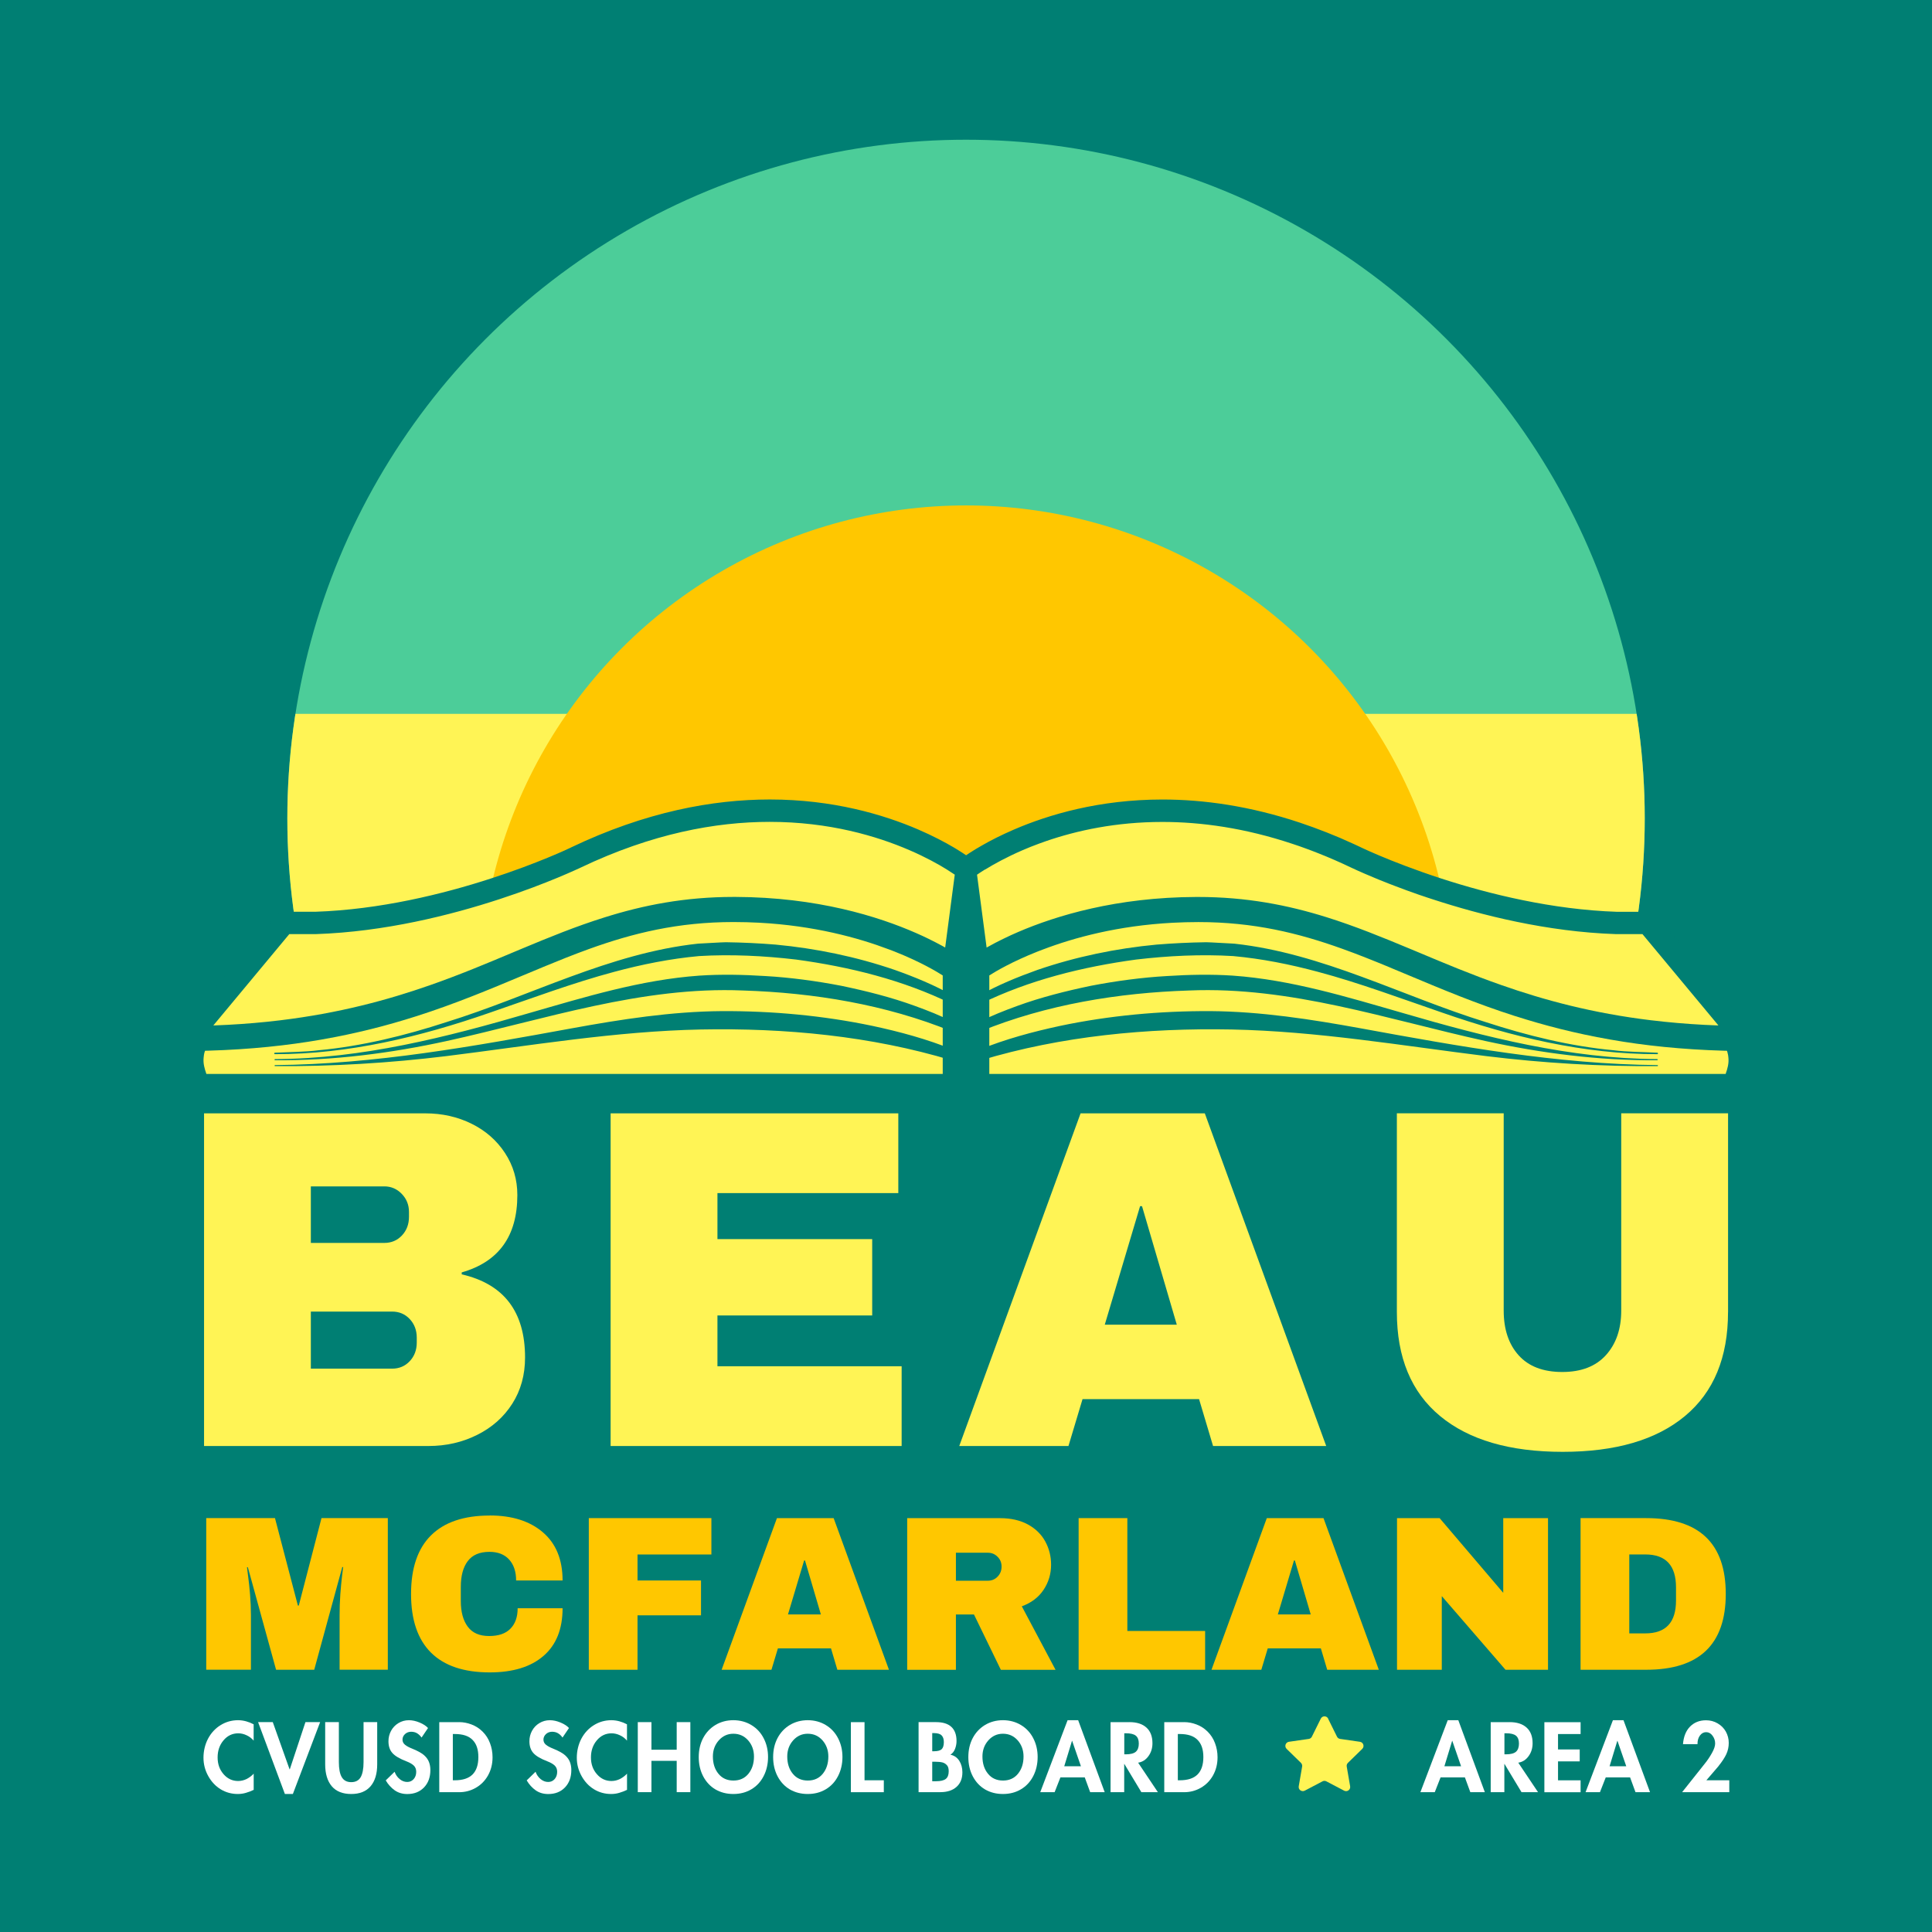 <svg xmlns="http://www.w3.org/2000/svg" xmlns:xlink="http://www.w3.org/1999/xlink" id="Square_-_Full_Color" viewBox="0 0 504 504"><defs><style>.cls-1{clip-path:url(#clippath);}.cls-2{fill:none;}.cls-2,.cls-3,.cls-4,.cls-5,.cls-6,.cls-7{stroke-width:0px;}.cls-3{fill:#fff455;}.cls-8{clip-path:url(#clippath-1);}.cls-9{clip-path:url(#clippath-2);}.cls-4{fill:#007f73;}.cls-5{fill:#4ccd99;}.cls-6{fill:#ffc700;}.cls-7{fill:#fff;}</style><clipPath id="clippath"><rect class="cls-2" x="58.02" y="36" width="387.98" height="244.22"></rect></clipPath><clipPath id="clippath-1"><rect class="cls-2" x="52.46" y="186.22" width="399.09" height="188"></rect></clipPath><clipPath id="clippath-2"><rect class="cls-2" x="334.98" y="447.54" width="21.04" height="20.12"></rect></clipPath></defs><rect id="Background" class="cls-4" width="504" height="504"></rect><g id="Sun"><g class="cls-1"><circle id="Sun_Green" class="cls-5" cx="252.01" cy="213.5" r="177.05"></circle><g class="cls-8"><circle id="Sun_Yellow" class="cls-3" cx="252.01" cy="213.5" r="177.05"></circle></g><circle id="Sun_Orange" class="cls-6" cx="252.01" cy="258.75" r="126.9"></circle></g></g><g id="Book"><path id="Yellow_Background" class="cls-3" d="M456.37,276.48l-.62.96.24,1.01c0,.09-.03.19-.07.27l-.72,1.26-.04.07.74,1.31.07.15c.05.21,0,.38-.11.53l-1.67,2.09H49.78l-.29-14.26,24.32-29.25s.1-.07.18-.07h8.12c17.96-.6,35.21-5.1,46.52-8.77,12.81-4.16,21.29-8.24,21.36-8.28l.37-.19c1.58-.75,3.16-1.46,4.75-2.14.27-.12.54-.23.82-.35,1.84-.79,3.69-1.52,5.52-2.2,1.45-.53,2.89-1.05,4.33-1.53,1.94-.64,3.88-1.23,5.81-1.76,1.23-.35,2.44-.66,3.66-.95,8.53-2.08,17.03-3.13,25.41-3.13,16.51,0,29.6,4.15,37.67,7.62,6,2.59,10.12,5.17,12.04,6.47l1.52,1.03,1.52-1.03c1.08-.73,2.86-1.86,5.27-3.18.53-.29,1.1-.6,1.7-.9,1.5-.78,3.19-1.58,5.06-2.39,1.26-.54,2.64-1.1,4.15-1.66,1.5-.56,3.11-1.11,4.84-1.65.35-.1.69-.22,1.05-.32.7-.22,1.43-.42,2.17-.62,7.05-1.92,15.64-3.38,25.43-3.38h.12c6.68,0,13.43.66,20.23,1.99,2.09.41,4.18.88,6.28,1.41.53.14,1.08.28,1.61.42,1.56.42,3.13.88,4.69,1.37,1.65.51,3.3,1.07,4.96,1.67.97.35,1.96.71,2.93,1.09.54.22,1.09.43,1.64.65,2.09.84,4.18,1.74,6.26,2.7.52.24,1.06.49,1.58.74l.04.04.06.02.7.31c.21.1.58.28,1.07.51.98.44,2.41,1.07,4.22,1.82.21.08.41.17.63.26.44.18.91.37,1.4.57,3.23,1.3,7.7,3,13.08,4.76,7.39,2.41,14.67,4.35,21.65,5.79,8.84,1.83,17.36,2.89,25.31,3.15h8.25c.06,0,.11.03.15.07h0l24.54,29.26.68.25c.12.05.22.13.29.26.09.17.1.35.04.51l-.55,1.4.9,1.2c.06.07.12.19.15.3l.44,2.26c.05.2-.02.35-.07.44Z"></path><path id="Page_Lines" class="cls-4" d="M255.81,269.04c17.14-6.98,35.96-10.07,54.42-10.65,26.41-1.12,51.62,7.53,77.19,13.16,14.74,3.22,29.81,5.16,44.89,5.03.18,0,.18-.29,0-.29-22.66-.1-44.73-5.71-66.34-12.02-14.57-4.19-29.13-8.68-44.38-9.76-5.7-.38-11.48-.25-17.17.11-6.55.37-13.39,1.3-19.82,2.54-6.51,1.36-13.03,2.99-19.27,5.27-3.36,1.23-6.66,2.52-9.91,4.17v-4.62c.14-.01.28-.05.41-.12,12.63-6.2,26.63-9.65,40.54-11.54,8.38-.99,16.96-1.41,25.31-.91,7.45.68,14.85,2.15,22.16,4.12,10.59,2.81,22.08,7.1,32.52,10.68,18,6.26,36.82,10.82,55.97,10.79.1,0,.19-.08.19-.19,0-.1-.08-.19-.19-.19-3.44-.18-8.05-.2-11.39-.64-11.23-1.03-22.65-3.85-33.34-7.34-21.88-6.77-42.58-17.97-65.63-20.47-1.02-.03-6.34-.37-7.28-.37-4.25.06-8.76.27-12.99.62-10.52.99-21.03,3.16-31.03,6.59-5.26,1.88-10.35,3.95-15.24,6.72v-3.46h-6.81v3.46c-4.89-2.77-9.98-4.85-15.24-6.72-10-3.43-20.51-5.6-31.03-6.59-4.23-.35-8.74-.56-12.99-.62-.94,0-6.26.33-7.28.37-23.06,2.49-43.76,13.69-65.63,20.47-10.69,3.49-22.11,6.3-33.34,7.34-3.33.44-7.95.47-11.39.64-.1,0-.19.08-.19.19,0,.1.08.19.19.19,19.15.03,37.97-4.53,55.97-10.79,10.45-3.58,21.93-7.87,32.52-10.68,7.31-1.97,14.71-3.44,22.16-4.12,8.35-.5,16.93-.07,25.31.91,13.91,1.89,27.91,5.33,40.54,11.54.13.07.27.11.41.12v4.62c-3.25-1.65-6.54-2.95-9.91-4.17-6.25-2.29-12.77-3.91-19.27-5.27-6.44-1.24-13.28-2.17-19.82-2.54-5.69-.36-11.47-.49-17.17-.11-15.25,1.08-29.81,5.57-44.38,9.76-21.62,6.32-43.69,11.93-66.34,12.02-.18,0-.18.29,0,.29,15.08.13,30.15-1.8,44.89-5.03,25.57-5.63,50.78-14.28,77.19-13.16,18.47.58,37.28,3.67,54.42,10.65.13.06.27.09.41.11v4.69c-6.85-2.78-13.87-4.68-21.06-6.22-12.89-2.7-26.11-3.91-39.28-3.85-13.09.09-26.29,2.14-39.11,4.48-25.56,4.68-51.4,9.38-77.45,9.6-.17,0-.17.28,0,.27,14.9.1,29.83-.8,44.64-2.61,22.09-2.74,44.16-6.5,66.43-6.95,21.97-.42,44.38,1.68,65.46,8.05.12.04.25.05.38.06v1.32h6.81v-1.32c.13,0,.25-.02.38-.06,21.07-6.36,43.49-8.47,65.46-8.05,22.27.45,44.34,4.21,66.43,6.95,14.81,1.81,29.74,2.71,44.64,2.61.17,0,.17-.28,0-.27-26.05-.22-51.9-4.92-77.45-9.6-12.82-2.33-26.02-4.39-39.11-4.48-13.17-.06-26.38,1.14-39.28,3.85-7.19,1.55-14.22,3.44-21.06,6.22v-4.69c.14-.01.28-.04.41-.11Z"></path><path id="Book_Outline" class="cls-4" d="M456.89,274.18h0c-.16-3.34-.78-6.15-.86-6.52h0s0-.05,0-.05l-23.87-28.71s-.07-.08-.11-.12l-.11-.11c-.54-.51-1.27-.81-2.02-.81h-8.12c-16.85-.56-33.34-4.63-45.69-8.64-6.96-2.26-12.6-4.48-16.29-6.04-.4-.17-.79-.34-1.14-.49-.19-.07-.37-.15-.53-.23-.33-.14-.64-.27-.92-.4-1.27-.56-2.01-.92-2.13-.97h0s-.02-.02-.02-.02c-.61-.29-1.21-.57-1.82-.85-1.2-.55-2.4-1.09-3.59-1.6-2.39-1.01-4.74-1.95-7.06-2.79-1.16-.42-2.31-.82-3.46-1.21-13.14-4.38-25.2-6.05-35.91-6.05-16.43,0-29.64,3.92-38.74,7.84-3.39,1.46-6.22,2.92-8.42,4.19-.5.28-.95.55-1.39.81-.22.13-.42.25-.62.38-.4.24-.78.48-1.11.7-.35.22-.65.43-.93.62h0c-.55-.38-1.24-.82-2.04-1.32-.35-.22-.72-.44-1.11-.68-2.33-1.38-5.46-3.04-9.32-4.71-9.1-3.92-22.31-7.84-38.74-7.84-14.89,0-32.42,3.23-51.83,12.5h-.02s0,.02,0,.02c-.42.21-8.65,4.13-21.02,8.13-12.35,4.01-28.84,8.08-45.69,8.64h-8.12c-.86,0-1.68.38-2.25,1.04l-23.87,28.71s0,.02,0,.05c-.08.37-.7,3.18-.86,6.52,0,.24-.02.49-.03.73-.02.61-.02,1.24,0,1.86.18,4.9,1.77,10.05,1.77,10.05h197.08v.47h12.14v-.47h197.06s.66-2.14,1.18-4.97c.04-.2.07-.38.1-.58.14-.85.27-1.75.37-2.66.06-.62.1-1.23.12-1.84.03-.88.02-1.75-.02-2.59ZM257.04,226.81c2.2-1.36,5.49-3.19,9.74-5.03,1.34-.58,2.76-1.15,4.29-1.71.61-.22,1.23-.45,1.85-.66,7.97-2.74,18.18-4.99,30.29-4.99,10.1,0,21.52,1.56,34.06,5.75,1.1.36,2.2.74,3.3,1.15h0c1.1.4,2.22.82,3.34,1.27,2.82,1.11,5.68,2.36,8.59,3.75.13.06,2.27,1.09,5.95,2.61.46.19.94.38,1.44.6.25.09.51.21.79.31.52.21,1.08.43,1.65.66h0c.57.22,1.17.45,1.78.68h0c.92.36,1.89.72,2.91,1.09h0c1.01.37,2.07.75,3.17,1.13.37.12.74.25,1.11.37.38.13.77.26,1.15.39.38.12.78.25,1.17.38,12.77,4.18,29.96,8.52,47.9,9.12h6.95l19.76,23.76.02.07c-1.23-.05-2.44-.09-3.64-.16-4.79-.25-9.33-.65-13.66-1.17-.02,0-.03,0-.05,0-15.46-1.86-28.14-5.3-39.34-9.24-7.67-2.69-14.63-5.61-21.32-8.42-.79-.33-1.57-.66-2.35-.98-7.24-3.02-14.35-5.93-21.86-8.28-10.08-3.15-20.85-5.27-33.48-5.27-.17,0-.33,0-.5,0-20.74.07-36.5,4.86-46.45,9.14-1.3.56-2.51,1.11-3.6,1.65-.25.12-.51.24-.76.37-1.2.59-2.26,1.14-3.19,1.67-.24.13-.45.25-.67.37l-2.5-19.01c.52-.37,1.22-.82,2.1-1.37ZM55.71,267.44l19.76-23.76h6.95c17.94-.6,35.13-4.94,47.9-9.12,12.63-4.13,20.89-8.12,21.16-8.23,18.66-8.9,35.26-11.93,49.31-11.93,15.5,0,27.91,3.69,36.43,7.37,4.26,1.83,7.55,3.67,9.74,5.03.88.55,1.58,1.01,2.11,1.37l-2.5,19.01c-.16-.09-.33-.18-.5-.28-.09-.06-.19-.11-.28-.16-.52-.29-1.09-.59-1.68-.89-.6-.32-1.25-.65-1.93-.97-.97-.48-2.02-.96-3.16-1.46-9.89-4.35-25.9-9.37-47.12-9.44-.17,0-.34,0-.51,0-12.73,0-23.57,2.15-33.72,5.35-7.36,2.3-14.36,5.16-21.47,8.13-.83.35-1.67.69-2.51,1.05-6.75,2.84-13.78,5.79-21.53,8.5-11.12,3.89-23.7,7.29-39.02,9.15-.05,0-.1.02-.15.02-4.32.52-8.86.92-13.65,1.17h-.03c-1.19.07-2.4.11-3.62.16l.02-.07ZM53.84,280.16c-.05-.22-.66-1.7-.74-3.14-.02-.37-.02-.74.02-1.09.02-.22.04-.41.07-.6,0-.02,0-.04,0-.05.02-.13.04-.25.07-.37,0-.04,0-.07.02-.1.02-.1.05-.2.07-.28.06-.22.11-.37.14-.42.28,0,.56-.02.83-.02,10.98-.32,20.73-1.36,29.56-2.9.05,0,.09-.02.14-.03,8.99-1.57,17.02-3.65,24.39-6,.08-.03.18-.06.27-.08,10.15-3.25,19.05-6.98,27.52-10.53,1.75-.73,3.47-1.46,5.19-2.16.09-.05.18-.08.27-.12,4.04-1.67,8-3.26,11.98-4.7,11.51-4.15,23.23-7.04,37.73-7.04,2.31,0,4.57.07,6.75.18,14.2.77,25.64,3.87,33.86,6.99.26.09.52.2.79.3.2.07.4.15.6.23,6.58,2.61,10.85,5.14,12.56,6.23v25.7H53.84ZM450.16,280.16h-192.08v-25.7c1.72-1.1,6-3.62,12.56-6.22.19-.08.39-.16.6-.23.26-.1.51-.21.79-.3,8.2-3.13,19.64-6.23,33.84-6.99,2.19-.11,4.44-.18,6.76-.18,14.43,0,26.1,2.86,37.56,6.98,4.1,1.47,8.17,3.11,12.34,4.83.03.02.07.03.09.05,1.71.71,3.44,1.43,5.18,2.16,8.46,3.55,17.36,7.28,27.52,10.53,0,0,.03,0,.04,0,7.43,2.38,15.53,4.49,24.62,6.08.09.02.19.04.28.05,8.78,1.54,18.5,2.56,29.41,2.88.28,0,.56,0,.84.02.05.12.19.55.3,1.15.03.22.07.45.08.69.03.34.04.69.02,1.06-.08,1.43-.69,2.92-.74,3.14Z"></path></g><g id="Beau"><path class="cls-3" d="M110.99,290.44c4.37,0,8.38.91,12.03,2.71,3.67,1.81,6.57,4.36,8.72,7.64,2.15,3.28,3.22,6.93,3.22,10.96,0,10.69-4.84,17.42-14.51,20.18v.51c11.01,2.53,16.52,9.75,16.52,21.69,0,4.55-1.11,8.57-3.33,12.05-2.22,3.49-5.28,6.2-9.15,8.13-3.86,1.94-8.11,2.91-12.73,2.91h-58.53v-86.78h57.77ZM81.09,324.24h19.17c1.84,0,3.38-.65,4.6-1.95,1.22-1.3,1.83-2.92,1.83-4.86v-1.27c0-1.84-.63-3.42-1.89-4.72-1.26-1.3-2.78-1.95-4.54-1.95h-19.17v14.74ZM81.09,357.04h21.2c1.84,0,3.38-.65,4.6-1.95,1.22-1.3,1.83-2.92,1.83-4.86v-1.27c0-1.94-.61-3.55-1.83-4.86-1.22-1.3-2.76-1.95-4.6-1.95h-21.2v14.88Z"></path><path class="cls-3" d="M159.3,290.44h75.04v20.81h-47.18v11.99h40.37v19.93h-40.37v13.24h48.05v20.81h-75.92v-86.78Z"></path><path class="cls-3" d="M316.45,377.22l-3.65-12.23h-30.4l-3.67,12.23h-28.49l31.65-86.78h32.41l31.67,86.78h-29.53ZM288.21,345.57h18.78l-9.07-30.91h-.51l-9.21,30.91Z"></path><path class="cls-3" d="M450.79,342.27c0,11.86-3.74,20.9-11.23,27.13-7.48,6.23-18.11,9.34-31.91,9.34s-24.46-3.11-31.98-9.34c-7.52-6.23-11.27-15.27-11.27-27.13v-51.84h27.87v51.47c0,4.88,1.3,8.77,3.9,11.66,2.61,2.9,6.4,4.35,11.37,4.35s8.76-1.47,11.41-4.41c2.65-2.94,3.98-6.81,3.98-11.6v-51.47h27.87v51.84Z"></path></g><g id="MCFARLAND"><path class="cls-6" d="M88.59,435.59v-14.25c0-1.76.06-3.57.19-5.43.14-1.87.29-3.43.44-4.69.16-1.27.27-2.08.3-2.42h-.23l-7.32,26.79h-9.95l-7.36-26.74h-.23c.04.34.14,1.14.3,2.38.18,1.25.34,2.8.5,4.67.15,1.86.23,3.67.23,5.43v14.25h-11.66v-39.56h17.93l5.98,22.83h.23l5.93-22.83h17.3v39.56h-12.6Z"></path><path class="cls-6" d="M127.74,395.34c5.85,0,10.49,1.47,13.89,4.4,3.42,2.93,5.13,7.12,5.13,12.56h-12.12c0-2.3-.61-4.12-1.81-5.45-1.21-1.34-2.93-2.02-5.15-2.02-2.57,0-4.45.81-5.66,2.42-1.21,1.6-1.81,3.84-1.81,6.73v3.68c0,2.83.6,5.06,1.81,6.69,1.21,1.63,3.05,2.44,5.55,2.44s4.31-.63,5.56-1.89c1.27-1.27,1.91-3.05,1.91-5.35h11.72c0,5.41-1.66,9.56-4.97,12.42-3.31,2.87-7.98,4.31-14.04,4.31-6.75,0-11.85-1.72-15.32-5.16-3.47-3.45-5.2-8.56-5.2-15.3s1.73-11.84,5.2-15.28c3.47-3.45,8.58-5.18,15.32-5.18Z"></path><path class="cls-6" d="M153.6,396.03h31.98v9.49h-19.27v6.78h16.56v9.09h-16.56v14.2h-12.71v-39.56Z"></path><path class="cls-6" d="M218.44,435.59l-1.66-5.58h-13.85l-1.68,5.58h-13l14.43-39.56h14.79l14.43,39.56h-13.45ZM205.56,421.16h8.58l-4.14-14.08h-.23l-4.21,14.08Z"></path><path class="cls-6" d="M274.2,408.17c0,2.42-.66,4.6-1.96,6.56-1.3,1.96-3.19,3.39-5.68,4.31l8.8,16.56h-14.27l-7.01-14.43h-4.71v14.43h-12.71v-39.56h24.2c2.84,0,5.27.55,7.28,1.64,2.01,1.1,3.52,2.57,4.54,4.44,1.01,1.86,1.52,3.88,1.52,6.06ZM261.28,408.68c0-1.03-.35-1.89-1.05-2.57-.69-.7-1.53-1.05-2.53-1.05h-8.33v7.3h8.33c1,0,1.85-.35,2.53-1.05.7-.71,1.05-1.59,1.05-2.63Z"></path><path class="cls-6" d="M281.38,396.03h12.71v29.44h20.29v10.12h-33v-39.56Z"></path><path class="cls-6" d="M346.23,435.59l-1.66-5.58h-13.85l-1.68,5.58h-13l14.43-39.56h14.79l14.43,39.56h-13.45ZM333.35,421.16h8.58l-4.14-14.08h-.23l-4.21,14.08Z"></path><path class="cls-6" d="M392.74,435.59l-16.62-19.21v19.21h-11.68v-39.56h11.11l16.6,19.49v-19.49h11.68v39.56h-11.09Z"></path><path class="cls-6" d="M429.45,396.03c13.83,0,20.75,6.59,20.75,19.78s-6.92,19.78-20.75,19.78h-17.13v-39.56h17.13ZM425.03,426.1h4.19c5.34,0,8-2.85,8-8.56v-3.45c0-5.72-2.67-8.58-8-8.58h-4.19v20.58Z"></path></g><g id="CVUSD"><path class="cls-7" d="M66.18,454.09c-.51-.61-1.12-1.08-1.85-1.41-.71-.34-1.44-.51-2.17-.51-1.55,0-2.84.62-3.87,1.85-1.02,1.22-1.52,2.7-1.52,4.44s.51,3.17,1.54,4.36c1.04,1.2,2.31,1.79,3.81,1.79.77,0,1.51-.18,2.23-.53.71-.37,1.32-.83,1.83-1.39v4.23c-.69.33-1.37.59-2.04.78-.66.2-1.37.3-2.12.3-1.61,0-3.1-.41-4.44-1.22-1.35-.82-2.43-1.98-3.26-3.47-.83-1.49-1.24-3.08-1.24-4.78s.39-3.42,1.18-4.94c.8-1.51,1.89-2.69,3.26-3.54,1.38-.86,2.91-1.3,4.57-1.3.72,0,1.43.1,2.12.29s1.34.45,1.96.78v4.27Z"></path><path class="cls-7" d="M71.16,449.25l4.38,12.31h.06l4.08-12.31h3.83l-7.11,18.75h-2.08l-6.99-18.75h3.83Z"></path><path class="cls-7" d="M88.4,449.25v10.4c0,1.78.25,3.1.76,3.96.52.87,1.34,1.3,2.46,1.3s1.95-.42,2.46-1.28c.5-.86.76-2.18.76-3.94v-10.44h3.56v11.03c0,2.45-.58,4.35-1.73,5.7-1.16,1.35-2.84,2.02-5.05,2.02s-3.92-.67-5.07-2.02c-1.14-1.36-1.72-3.26-1.72-5.7v-11.03h3.56Z"></path><path class="cls-7" d="M109.97,453.27c-.33-.47-.72-.84-1.16-1.11-.45-.27-.97-.4-1.56-.4s-1.16.2-1.6.61c-.43.41-.65.89-.65,1.45,0,.52.21.97.65,1.33.43.36,1.07.7,1.91,1.03,1.46.6,2.49,1.17,3.09,1.72.61.55,1.03,1.14,1.26,1.77.24.62.36,1.31.36,2.08,0,1.87-.55,3.38-1.66,4.54-1.1,1.14-2.55,1.72-4.36,1.72-1.26,0-2.35-.32-3.28-.97-.93-.66-1.71-1.52-2.34-2.59l2.31-2.25c.28.78.72,1.42,1.33,1.92.61.5,1.26.74,1.96.74s1.24-.25,1.68-.74c.44-.5.67-1.13.67-1.91,0-.67-.21-1.21-.63-1.62-.42-.4-1.04-.77-1.87-1.09-1.82-.7-3.06-1.43-3.73-2.21-.68-.77-1.01-1.79-1.01-3.05,0-.96.22-1.87.67-2.71.46-.85,1.1-1.52,1.92-2.02.82-.5,1.74-.76,2.74-.76.89,0,1.82.2,2.8.61.98.41,1.71.89,2.19,1.43l-1.68,2.48Z"></path><path class="cls-7" d="M119.78,449.25c1.07,0,2.14.2,3.22.61,1.09.41,2.06,1.03,2.9,1.87.85.84,1.49,1.84,1.92,2.99.44,1.16.67,2.39.67,3.7,0,1.75-.4,3.33-1.18,4.73-.79,1.4-1.86,2.48-3.2,3.24-1.33.76-2.78,1.14-4.34,1.14h-5.18v-18.27h5.2ZM118.14,464.42h.5c2.07,0,3.61-.5,4.63-1.51,1.01-1.01,1.52-2.52,1.52-4.54s-.5-3.46-1.51-4.48c-.99-1.03-2.54-1.54-4.65-1.54h-.5v12.06Z"></path><path class="cls-7" d="M146.74,453.27c-.33-.47-.72-.84-1.16-1.11-.45-.27-.97-.4-1.56-.4s-1.16.2-1.6.61c-.43.41-.65.89-.65,1.45,0,.52.21.97.65,1.33.43.36,1.07.7,1.91,1.03,1.46.6,2.49,1.17,3.09,1.72.61.55,1.03,1.14,1.26,1.77.24.62.36,1.31.36,2.08,0,1.87-.55,3.38-1.66,4.54-1.1,1.14-2.55,1.72-4.36,1.72-1.26,0-2.35-.32-3.28-.97-.93-.66-1.71-1.52-2.34-2.59l2.31-2.25c.28.78.72,1.42,1.33,1.92.61.5,1.26.74,1.96.74s1.24-.25,1.68-.74c.44-.5.67-1.13.67-1.91,0-.67-.21-1.21-.63-1.62-.42-.4-1.04-.77-1.87-1.09-1.82-.7-3.06-1.43-3.73-2.21-.68-.77-1.01-1.79-1.01-3.05,0-.96.22-1.87.67-2.71.46-.85,1.1-1.52,1.92-2.02.82-.5,1.74-.76,2.74-.76.89,0,1.82.2,2.8.61.98.41,1.71.89,2.19,1.43l-1.68,2.48Z"></path><path class="cls-7" d="M163.57,454.09c-.51-.61-1.12-1.08-1.85-1.41-.71-.34-1.44-.51-2.17-.51-1.55,0-2.84.62-3.87,1.85-1.02,1.22-1.52,2.7-1.52,4.44s.51,3.17,1.54,4.36c1.04,1.2,2.31,1.79,3.81,1.79.77,0,1.51-.18,2.23-.53.71-.37,1.32-.83,1.83-1.39v4.23c-.69.33-1.37.59-2.04.78-.66.2-1.37.3-2.12.3-1.61,0-3.1-.41-4.44-1.22-1.35-.82-2.43-1.98-3.26-3.47-.83-1.49-1.24-3.08-1.24-4.78s.39-3.42,1.18-4.94c.8-1.51,1.89-2.69,3.26-3.54,1.38-.86,2.91-1.3,4.57-1.3.72,0,1.43.1,2.12.29s1.34.45,1.96.78v4.27Z"></path><path class="cls-7" d="M169.94,449.25v7.2h6.59v-7.2h3.56v18.27h-3.56v-8.17h-6.59v8.17h-3.56v-18.27h3.56Z"></path><path class="cls-7" d="M182.28,458.36c0-1.84.38-3.49,1.14-4.94.77-1.46,1.85-2.6,3.22-3.43,1.38-.82,2.94-1.24,4.67-1.24s3.34.43,4.73,1.28c1.4.85,2.46,2.01,3.2,3.47.75,1.46,1.12,3.08,1.12,4.86s-.39,3.52-1.16,4.99c-.76,1.48-1.83,2.62-3.2,3.43-1.36.81-2.93,1.22-4.69,1.22s-3.28-.4-4.65-1.18c-1.36-.8-2.43-1.94-3.22-3.43-.78-1.5-1.16-3.17-1.16-5.03ZM191.3,452.28c-1.51,0-2.78.59-3.81,1.75-1.02,1.16-1.52,2.55-1.52,4.19,0,1.82.48,3.32,1.45,4.5.96,1.18,2.27,1.77,3.91,1.77s2.95-.59,3.91-1.77c.96-1.18,1.45-2.68,1.45-4.5,0-1.65-.51-3.05-1.52-4.21-1.02-1.15-2.3-1.73-3.85-1.73Z"></path><path class="cls-7" d="M201.69,458.36c0-1.84.38-3.49,1.14-4.94.77-1.46,1.85-2.6,3.22-3.43,1.38-.82,2.94-1.24,4.67-1.24s3.34.43,4.73,1.28c1.4.85,2.46,2.01,3.2,3.47.75,1.46,1.12,3.08,1.12,4.86s-.39,3.52-1.16,4.99c-.76,1.48-1.83,2.62-3.2,3.43-1.36.81-2.93,1.22-4.69,1.22s-3.28-.4-4.65-1.18c-1.36-.8-2.43-1.94-3.22-3.43-.78-1.5-1.16-3.17-1.16-5.03ZM210.7,452.28c-1.51,0-2.78.59-3.81,1.75-1.02,1.16-1.52,2.55-1.52,4.19,0,1.82.48,3.32,1.45,4.5.96,1.18,2.27,1.77,3.91,1.77s2.95-.59,3.91-1.77c.96-1.18,1.45-2.68,1.45-4.5,0-1.65-.51-3.05-1.52-4.21-1.02-1.15-2.3-1.73-3.85-1.73Z"></path><path class="cls-7" d="M225.53,449.25v15.17h5.03v3.11h-8.59v-18.27h3.56Z"></path><path class="cls-7" d="M244.18,449.25c1.78,0,3.11.41,4,1.24.9.83,1.35,2.06,1.35,3.7,0,.69-.13,1.36-.38,2.02-.24.66-.65,1.18-1.22,1.54.99.2,1.76.73,2.31,1.58.54.85.82,1.86.82,3.01,0,1.63-.51,2.9-1.54,3.81-1.02.91-2.43,1.37-4.23,1.37h-5.66v-18.27h4.55ZM243.19,456.85h.44c.96,0,1.64-.18,2.02-.53.38-.37.57-.99.57-1.87,0-.77-.2-1.36-.59-1.75-.38-.39-1.06-.59-2.04-.59h-.4v4.74ZM243.19,464.67h.99c1.18,0,2.02-.2,2.53-.59.52-.39.78-1.07.78-2.02,0-.75-.17-1.29-.51-1.62-.33-.34-.7-.56-1.11-.67-.47-.12-1.12-.19-1.94-.19h-.74v5.09Z"></path><path class="cls-7" d="M252.61,458.36c0-1.84.38-3.49,1.14-4.94.77-1.46,1.85-2.6,3.22-3.43,1.38-.82,2.94-1.24,4.67-1.24s3.34.43,4.73,1.28c1.4.85,2.46,2.01,3.2,3.47.75,1.46,1.12,3.08,1.12,4.86s-.39,3.52-1.16,4.99c-.76,1.48-1.83,2.62-3.2,3.43-1.36.81-2.93,1.22-4.69,1.22s-3.28-.4-4.65-1.18c-1.36-.8-2.43-1.94-3.22-3.43-.78-1.5-1.16-3.17-1.16-5.03ZM261.62,452.28c-1.51,0-2.78.59-3.81,1.75-1.02,1.16-1.52,2.55-1.52,4.19,0,1.82.48,3.32,1.45,4.5.96,1.18,2.27,1.77,3.91,1.77s2.95-.59,3.91-1.77c.96-1.18,1.45-2.68,1.45-4.5,0-1.65-.51-3.05-1.52-4.21-1.02-1.15-2.3-1.73-3.85-1.73Z"></path><path class="cls-7" d="M281.26,448.75l6.92,18.77h-3.79l-1.41-3.85h-6.35l-1.51,3.85h-3.75l7.13-18.77h2.76ZM277.64,460.76h4.34l-2.29-6.63h-.04l-2.02,6.63Z"></path><path class="cls-7" d="M294.64,449.25c1.92,0,3.4.48,4.44,1.43,1.04.94,1.56,2.3,1.56,4.08,0,1.29-.35,2.41-1.05,3.37-.7.97-1.6,1.53-2.69,1.7l5.16,7.7h-4.31l-4.44-7.37h-.04v7.37h-3.56v-18.27h4.92ZM293.29,457.65h.38c1.23,0,2.11-.22,2.63-.67.52-.46.78-1.17.78-2.13s-.26-1.64-.78-2.06c-.51-.42-1.37-.63-2.57-.63h-.44v5.49Z"></path><path class="cls-7" d="M308.91,449.25c1.07,0,2.14.2,3.22.61,1.09.41,2.06,1.03,2.9,1.87.85.84,1.49,1.84,1.92,2.99.44,1.16.67,2.39.67,3.7,0,1.75-.4,3.33-1.18,4.73-.79,1.4-1.86,2.48-3.2,3.24-1.33.76-2.78,1.14-4.34,1.14h-5.18v-18.27h5.2ZM307.27,464.42h.5c2.07,0,3.61-.5,4.63-1.51,1.01-1.01,1.52-2.52,1.52-4.54s-.5-3.46-1.51-4.48c-.99-1.03-2.54-1.54-4.65-1.54h-.5v12.06Z"></path></g><g id="Area_2"><path class="cls-7" d="M380.43,448.75l6.92,18.77h-3.79l-1.41-3.85h-6.35l-1.51,3.85h-3.75l7.13-18.77h2.76ZM376.81,460.76h4.34l-2.29-6.63h-.04l-2.02,6.63Z"></path><path class="cls-7" d="M393.81,449.25c1.92,0,3.4.48,4.44,1.43,1.04.94,1.56,2.3,1.56,4.08,0,1.29-.35,2.41-1.05,3.37-.7.97-1.6,1.53-2.69,1.7l5.16,7.7h-4.31l-4.44-7.37h-.04v7.37h-3.56v-18.27h4.92ZM392.46,457.65h.38c1.23,0,2.11-.22,2.63-.67.52-.46.78-1.17.78-2.13s-.26-1.64-.78-2.06c-.51-.42-1.37-.63-2.57-.63h-.44v5.49Z"></path><path class="cls-7" d="M412.33,449.25v3.11h-5.89v4.02h5.66v3.11h-5.66v4.94h5.89v3.11h-9.45v-18.27h9.45Z"></path><path class="cls-7" d="M423.52,448.75l6.92,18.77h-3.79l-1.41-3.85h-6.35l-1.51,3.85h-3.75l7.13-18.77h2.76ZM419.9,460.76h4.34l-2.29-6.63h-.04l-2.02,6.63Z"></path><path class="cls-7" d="M448.35,460.68c-.05.07-.42.5-1.11,1.3s-1.39,1.61-2.1,2.44h5.98v3.11h-12.31l5.89-7.41c.71-.88,1.34-1.81,1.89-2.8.56-.99.84-1.82.84-2.5,0-.75-.23-1.43-.69-2.04-.45-.61-1-.91-1.66-.91s-1.19.3-1.62.88c-.42.57-.63,1.28-.63,2.12v.13h-3.79c.16-1.98.78-3.51,1.85-4.59,1.08-1.09,2.47-1.64,4.17-1.64,1.09,0,2.1.27,3.01.8.92.53,1.64,1.25,2.15,2.15.5.91.76,1.89.76,2.95s-.21,2.01-.63,2.93c-.42.91-1.1,1.94-2.02,3.09Z"></path></g><g id="Star"><g class="cls-9"><path class="cls-3" d="M346.46,448.35l2.32,4.69c.16.32.46.54.81.59l5.18.75c.89.13,1.24,1.22.6,1.85l-3.74,3.65c-.26.25-.37.61-.31.96l.89,5.15c.15.89-.78,1.56-1.57,1.14l-4.63-2.43c-.31-.17-.69-.17-1.01,0l-4.63,2.43c-.8.41-1.72-.26-1.57-1.14l.89-5.15c.06-.35-.06-.71-.31-.96l-3.74-3.65c-.64-.63-.29-1.72.6-1.85l5.18-.75c.35-.05.66-.27.81-.59l2.32-4.69c.4-.81,1.54-.81,1.94,0Z"></path></g></g></svg>